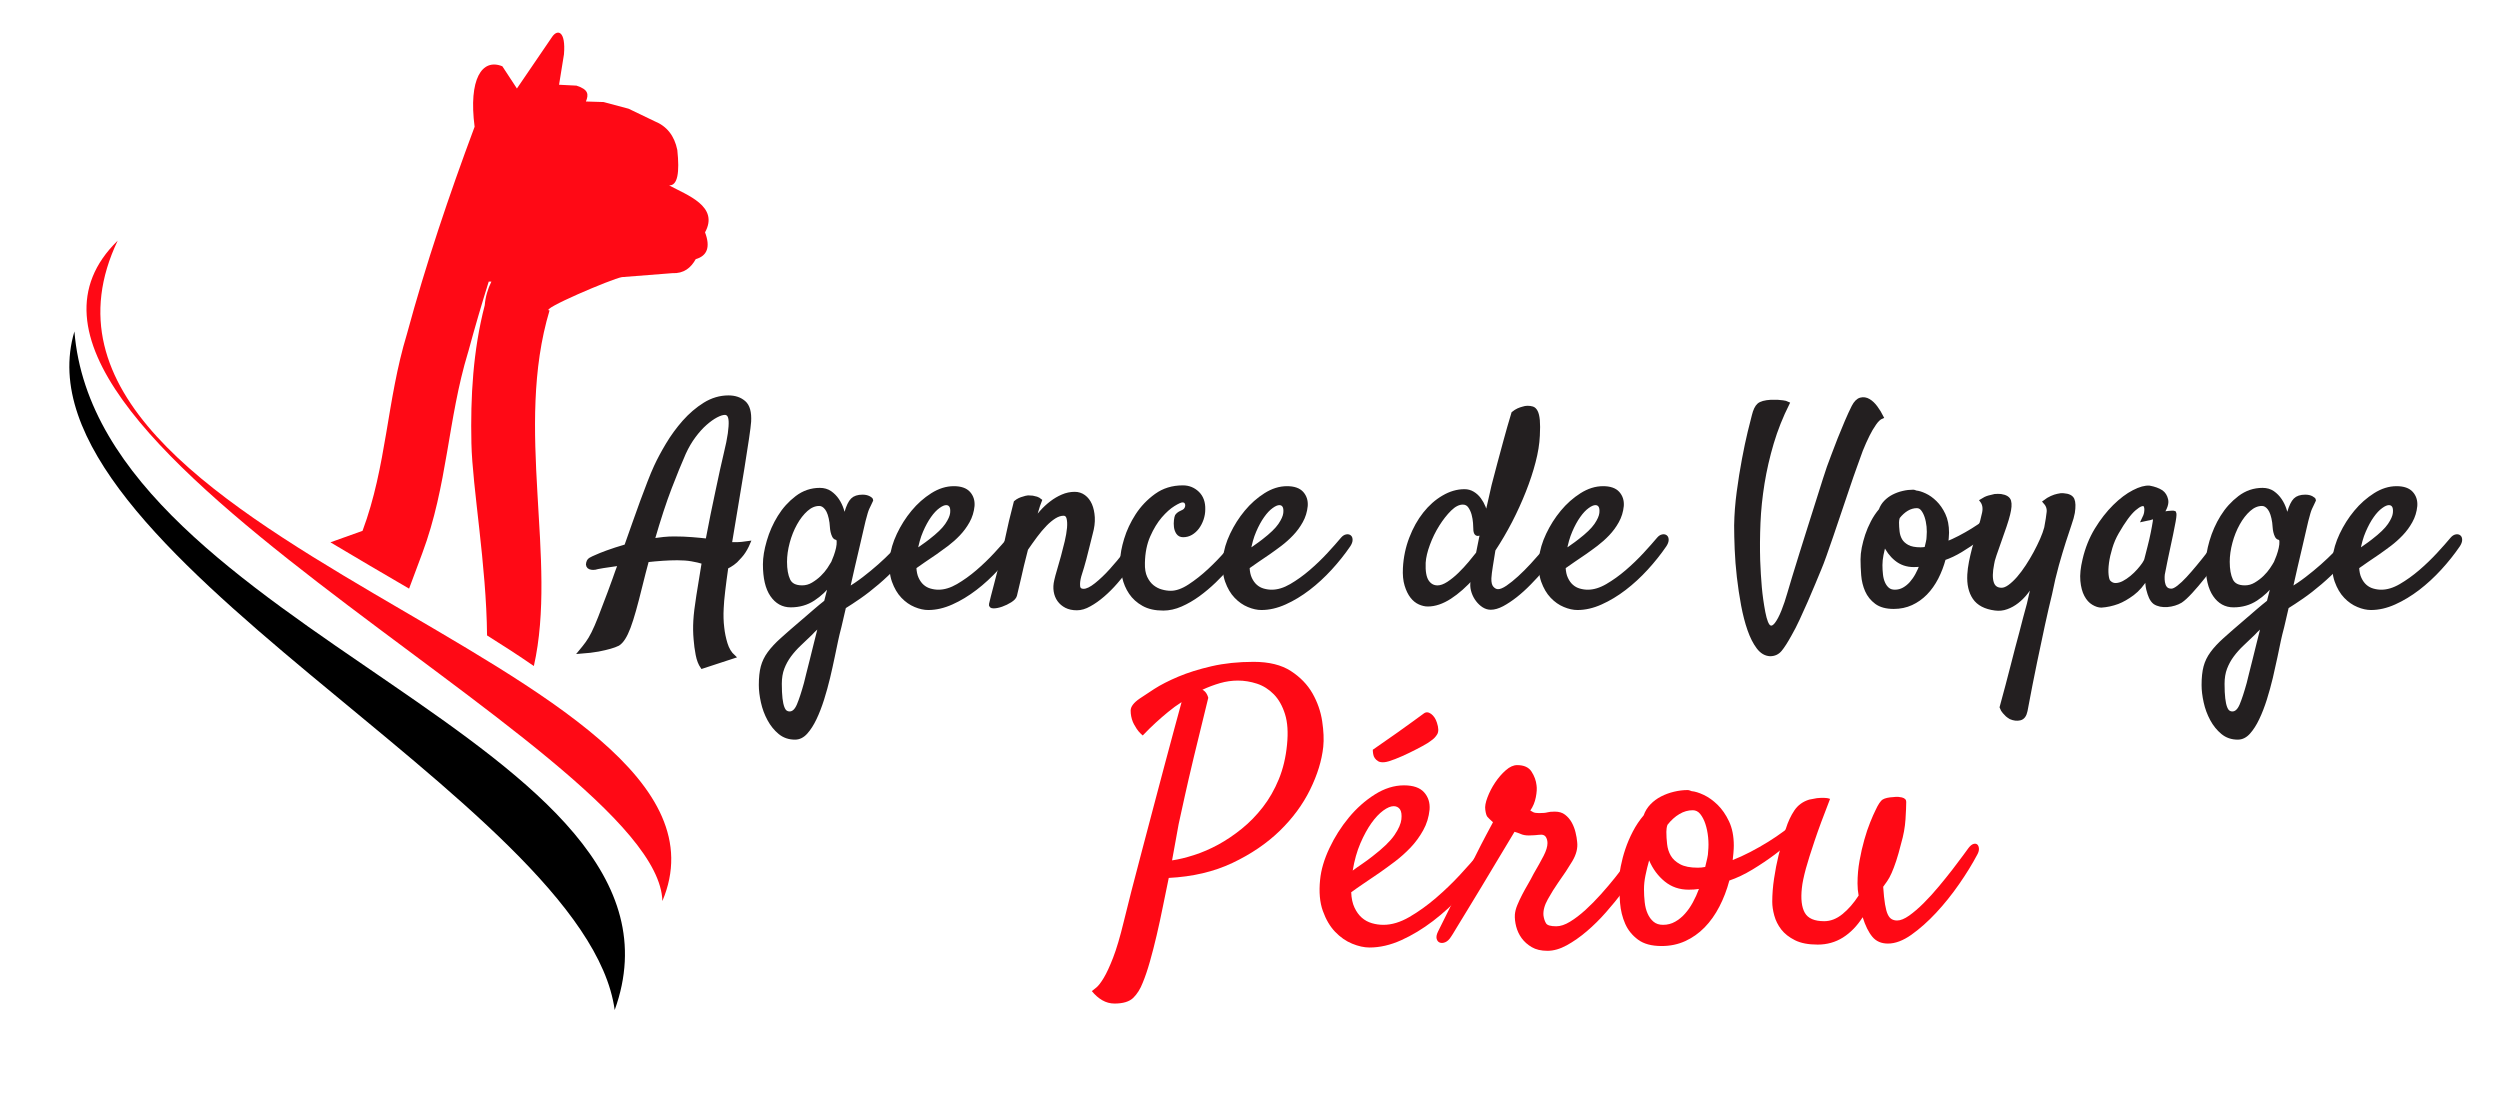 <?xml version="1.0" encoding="utf-8"?>
<!-- Generator: Adobe Illustrator 16.0.0, SVG Export Plug-In . SVG Version: 6.00 Build 0)  -->
<!DOCTYPE svg PUBLIC "-//W3C//DTD SVG 1.1//EN" "http://www.w3.org/Graphics/SVG/1.1/DTD/svg11.dtd">
<svg version="1.1" id="Calque_1" xmlns="http://www.w3.org/2000/svg" xmlns:xlink="http://www.w3.org/1999/xlink" x="0px" y="0px"
	 width="180px" height="80px" viewBox="0 0 180 80" enable-background="new 0 0 180 80" xml:space="preserve">
<g>
	<g>
		<path fill="#231F20" stroke="#231F20" stroke-width="0.25" stroke-miterlimit="10" d="M52.451,28.594
			c0.457,0,0.831,0.125,1.125,0.381c0.292,0.253,0.419,0.714,0.381,1.38c-0.014,0.22-0.066,0.635-0.156,1.242
			c-0.092,0.605-0.203,1.32-0.333,2.142c-0.13,0.822-0.277,1.705-0.439,2.652c-0.163,0.945-0.317,1.868-0.461,2.769h0.412
			c0.129,0,0.274-0.006,0.43-0.021c0.156-0.013,0.319-0.033,0.489-0.059c-0.066,0.156-0.137,0.304-0.215,0.44
			c-0.078,0.138-0.156,0.258-0.235,0.362c-0.092,0.118-0.184,0.223-0.274,0.313c-0.117,0.144-0.254,0.271-0.411,0.381
			c-0.156,0.111-0.307,0.2-0.45,0.265c-0.092,0.64-0.167,1.21-0.225,1.712c-0.06,0.503-0.096,0.916-0.108,1.242
			c-0.027,0.497-0.014,0.959,0.039,1.39c0.039,0.378,0.117,0.763,0.235,1.154c0.118,0.392,0.306,0.704,0.567,0.939l-2.269,0.743
			c-0.156-0.223-0.271-0.519-0.342-0.89c-0.071-0.373-0.121-0.741-0.147-1.106c-0.039-0.43-0.046-0.874-0.02-1.33
			c0.025-0.457,0.098-1.054,0.215-1.791c0.118-0.736,0.248-1.541,0.392-2.416c-0.262-0.079-0.545-0.144-0.852-0.197
			c-0.306-0.052-0.648-0.077-1.027-0.077c-0.339,0-0.695,0.013-1.066,0.038c-0.374,0.025-0.742,0.06-1.106,0.099
			c-0.156,0.575-0.313,1.182-0.47,1.82c-0.169,0.691-0.323,1.281-0.46,1.77c-0.138,0.491-0.268,0.898-0.391,1.224
			c-0.125,0.326-0.248,0.588-0.374,0.782c-0.123,0.196-0.257,0.339-0.4,0.431c-0.156,0.078-0.352,0.15-0.587,0.216
			c-0.222,0.064-0.502,0.129-0.842,0.196c-0.338,0.064-0.776,0.116-1.311,0.155c0.196-0.235,0.366-0.45,0.508-0.646
			c0.143-0.195,0.287-0.437,0.43-0.724c0.144-0.288,0.304-0.656,0.48-1.105c0.176-0.451,0.401-1.041,0.675-1.771
			c0.117-0.301,0.238-0.63,0.362-0.988c0.124-0.36,0.256-0.727,0.401-1.106c-0.469,0.065-0.867,0.124-1.194,0.175
			c-0.326,0.054-0.521,0.093-0.587,0.118c-0.104,0.014-0.188,0.014-0.254,0c-0.17-0.025-0.261-0.11-0.274-0.253
			c0.014-0.183,0.075-0.307,0.186-0.373c0.11-0.066,0.277-0.144,0.499-0.235c0.104-0.052,0.343-0.146,0.714-0.285
			c0.371-0.136,0.825-0.283,1.36-0.44c0.196-0.548,0.388-1.092,0.577-1.634c0.19-0.541,0.375-1.059,0.558-1.556
			c0.182-0.494,0.358-0.961,0.528-1.397c0.168-0.437,0.326-0.813,0.469-1.125c0.221-0.483,0.505-1.014,0.852-1.595
			c0.345-0.58,0.744-1.124,1.192-1.634c0.452-0.508,0.946-0.933,1.487-1.271C51.28,28.763,51.851,28.594,52.451,28.594z
			 M52.235,32.663c0.144-0.588,0.241-1.07,0.293-1.448c0.051-0.378,0.07-0.675,0.059-0.891c-0.013-0.214-0.056-0.364-0.127-0.449
			c-0.071-0.084-0.159-0.128-0.264-0.128c-0.169,0-0.378,0.066-0.626,0.196c-0.248,0.131-0.508,0.317-0.782,0.558
			c-0.274,0.24-0.545,0.542-0.812,0.9c-0.268,0.358-0.506,0.766-0.715,1.223c-0.301,0.679-0.639,1.511-1.018,2.495
			c-0.379,0.984-0.79,2.24-1.233,3.765c0.26-0.04,0.518-0.07,0.773-0.098c0.253-0.025,0.505-0.038,0.753-0.038
			c0.443,0,0.867,0.017,1.272,0.049c0.404,0.032,0.775,0.067,1.116,0.107c0.117-0.626,0.238-1.242,0.361-1.85
			c0.125-0.605,0.245-1.183,0.363-1.732c0.118-0.548,0.225-1.048,0.323-1.507C52.069,33.361,52.158,32.976,52.235,32.663z"/>
		<path fill="#231F20" stroke="#231F20" stroke-width="0.25" stroke-miterlimit="10" d="M60.219,46.126
			c-0.066,0.313-0.146,0.704-0.245,1.173c-0.097,0.469-0.208,0.965-0.331,1.487c-0.125,0.52-0.268,1.039-0.43,1.556
			c-0.164,0.515-0.343,0.979-0.539,1.388c-0.196,0.412-0.411,0.747-0.646,1.009c-0.235,0.261-0.497,0.39-0.783,0.39
			c-0.43,0-0.799-0.125-1.106-0.381c-0.306-0.253-0.564-0.573-0.771-0.957c-0.209-0.386-0.363-0.801-0.46-1.243
			c-0.099-0.444-0.148-0.856-0.148-1.232c0-0.522,0.046-0.956,0.138-1.302c0.092-0.345,0.25-0.675,0.479-0.988
			c0.228-0.313,0.538-0.646,0.929-0.998c0.391-0.352,0.893-0.789,1.507-1.311c0.299-0.261,0.587-0.508,0.86-0.742
			c0.273-0.236,0.535-0.451,0.783-0.646c0.065-0.26,0.126-0.505,0.187-0.733c0.058-0.228,0.107-0.433,0.146-0.616
			c-0.339,0.457-0.747,0.842-1.224,1.154c-0.475,0.314-1.021,0.47-1.633,0.47c-0.561,0-1.014-0.251-1.359-0.753
			c-0.346-0.502-0.518-1.244-0.518-2.221c0-0.482,0.09-1.037,0.274-1.663c0.182-0.626,0.442-1.212,0.782-1.761
			c0.338-0.548,0.756-1.009,1.253-1.388c0.495-0.378,1.049-0.567,1.663-0.567c0.286,0,0.535,0.071,0.744,0.215
			c0.208,0.145,0.384,0.324,0.528,0.538c0.144,0.216,0.254,0.445,0.332,0.686c0.078,0.24,0.137,0.464,0.176,0.674
			c0.025-0.078,0.045-0.16,0.059-0.244c0.013-0.084,0.032-0.161,0.059-0.226c0.13-0.444,0.277-0.747,0.441-0.91
			c0.162-0.162,0.407-0.244,0.732-0.244c0.183,0,0.336,0.032,0.46,0.098c0.125,0.066,0.187,0.125,0.187,0.176
			c-0.066,0.146-0.118,0.254-0.156,0.333c-0.039,0.078-0.078,0.159-0.117,0.243c-0.039,0.086-0.078,0.194-0.117,0.324
			c-0.04,0.132-0.092,0.32-0.156,0.568c-0.026,0.09-0.075,0.303-0.148,0.635c-0.07,0.333-0.162,0.728-0.274,1.185
			c-0.109,0.458-0.228,0.958-0.352,1.506c-0.124,0.548-0.244,1.083-0.362,1.604c0.365-0.208,0.743-0.464,1.135-0.764
			c0.391-0.301,0.763-0.606,1.116-0.919c0.352-0.313,0.665-0.61,0.939-0.892c0.274-0.28,0.476-0.511,0.606-0.694
			c0.104-0.156,0.221-0.268,0.352-0.332c0.13-0.066,0.244-0.087,0.342-0.069c0.098,0.022,0.157,0.079,0.175,0.178
			c0.021,0.097-0.021,0.231-0.126,0.4c-0.3,0.484-0.666,0.948-1.096,1.399c-0.43,0.45-0.87,0.867-1.321,1.252
			c-0.45,0.384-0.887,0.725-1.31,1.018c-0.424,0.293-0.787,0.531-1.086,0.714c-0.131,0.589-0.242,1.064-0.332,1.429
			C60.361,45.491,60.284,45.825,60.219,46.126z M56.853,51.349c0.26,0,0.473-0.192,0.637-0.576c0.163-0.386,0.334-0.91,0.518-1.576
			c0.039-0.156,0.095-0.381,0.166-0.675c0.071-0.293,0.156-0.631,0.255-1.008c0.097-0.379,0.198-0.785,0.303-1.224
			c0.104-0.437,0.215-0.877,0.332-1.319c-0.105,0.09-0.212,0.185-0.323,0.284c-0.111,0.097-0.226,0.212-0.343,0.342
			c-0.287,0.273-0.564,0.537-0.831,0.793c-0.268,0.253-0.506,0.521-0.715,0.801c-0.208,0.282-0.375,0.585-0.499,0.91
			c-0.125,0.326-0.187,0.705-0.187,1.135c0,0.431,0.017,0.783,0.049,1.057c0.033,0.274,0.078,0.489,0.138,0.646
			c0.058,0.155,0.13,0.265,0.214,0.322C56.655,51.32,56.749,51.349,56.853,51.349z M57.754,42.271c0.274,0,0.532-0.07,0.772-0.215
			c0.242-0.144,0.461-0.309,0.655-0.498c0.195-0.19,0.359-0.383,0.49-0.579c0.13-0.195,0.228-0.352,0.293-0.469
			c0.052-0.117,0.114-0.274,0.187-0.469c0.071-0.197,0.126-0.385,0.166-0.567c0.039-0.182,0.056-0.345,0.048-0.489
			c-0.006-0.143-0.056-0.221-0.146-0.236c-0.078-0.012-0.141-0.065-0.186-0.155c-0.046-0.091-0.083-0.197-0.109-0.314
			c-0.026-0.117-0.042-0.235-0.048-0.353c-0.007-0.116-0.018-0.22-0.029-0.313c-0.066-0.456-0.176-0.789-0.332-0.997
			c-0.157-0.209-0.333-0.313-0.528-0.313c-0.327,0-0.636,0.13-0.931,0.392c-0.292,0.259-0.553,0.595-0.782,1.007
			c-0.228,0.411-0.408,0.861-0.538,1.349c-0.13,0.49-0.196,0.956-0.196,1.399c0,0.549,0.078,0.988,0.235,1.32
			C56.931,42.104,57.257,42.271,57.754,42.271z"/>
		<path fill="#231F20" stroke="#231F20" stroke-width="0.25" stroke-miterlimit="10" d="M73.133,39.257
			c-0.392,0.575-0.835,1.131-1.331,1.672c-0.497,0.542-1.021,1.026-1.575,1.449c-0.555,0.424-1.122,0.768-1.703,1.027
			c-0.581,0.262-1.144,0.391-1.691,0.391c-0.287,0-0.596-0.066-0.931-0.206c-0.331-0.136-0.635-0.348-0.909-0.635
			c-0.274-0.285-0.492-0.659-0.656-1.115c-0.162-0.457-0.21-1.011-0.146-1.664c0.053-0.534,0.218-1.099,0.499-1.692
			c0.282-0.593,0.626-1.139,1.038-1.634c0.41-0.495,0.873-0.905,1.388-1.232c0.515-0.326,1.033-0.489,1.556-0.489
			c0.496,0,0.854,0.125,1.077,0.372c0.222,0.249,0.319,0.554,0.293,0.921c-0.039,0.404-0.154,0.775-0.343,1.115
			c-0.188,0.339-0.415,0.646-0.675,0.919c-0.261,0.274-0.539,0.521-0.831,0.744c-0.294,0.22-0.572,0.424-0.832,0.605
			c-0.287,0.197-0.562,0.381-0.822,0.558c-0.261,0.175-0.489,0.336-0.685,0.479c0.013,0.326,0.071,0.601,0.176,0.821
			c0.104,0.223,0.235,0.402,0.391,0.538c0.156,0.138,0.335,0.235,0.538,0.293c0.203,0.06,0.408,0.089,0.617,0.089
			c0.442,0,0.905-0.14,1.389-0.421c0.482-0.281,0.955-0.619,1.419-1.017c0.462-0.397,0.893-0.813,1.292-1.244
			c0.397-0.429,0.725-0.801,0.988-1.114c0.091-0.105,0.187-0.167,0.284-0.186c0.1-0.022,0.177-0.006,0.235,0.039
			c0.061,0.045,0.089,0.124,0.089,0.236C73.273,38.987,73.224,39.115,73.133,39.257z M68.124,36.244
			c-0.156,0-0.343,0.078-0.557,0.236c-0.216,0.155-0.428,0.38-0.637,0.676c-0.208,0.292-0.405,0.652-0.587,1.076
			c-0.184,0.423-0.32,0.911-0.411,1.458c0.156-0.118,0.326-0.239,0.508-0.362c0.182-0.124,0.365-0.258,0.548-0.402
			c0.56-0.431,0.951-0.809,1.173-1.135c0.222-0.327,0.345-0.605,0.373-0.84c0.025-0.247,0-0.426-0.078-0.539
			C68.378,36.299,68.266,36.244,68.124,36.244z"/>
		<path fill="#231F20" stroke="#231F20" stroke-width="0.25" stroke-miterlimit="10" d="M77.535,43.816
			c-0.301,0-0.557-0.055-0.773-0.165c-0.214-0.11-0.388-0.259-0.518-0.441c-0.131-0.182-0.215-0.395-0.254-0.635
			c-0.039-0.242-0.027-0.501,0.039-0.773c0.039-0.183,0.104-0.427,0.196-0.733c0.091-0.307,0.186-0.64,0.285-0.998
			c0.098-0.358,0.189-0.718,0.274-1.076c0.084-0.358,0.139-0.685,0.166-0.979c0.025-0.293,0.013-0.536-0.039-0.725
			c-0.053-0.188-0.164-0.283-0.332-0.283c-0.209,0-0.424,0.069-0.646,0.205c-0.222,0.138-0.447,0.323-0.675,0.557
			c-0.229,0.236-0.458,0.505-0.686,0.813c-0.228,0.307-0.454,0.624-0.675,0.948c-0.117,0.444-0.215,0.832-0.293,1.165
			c-0.079,0.333-0.147,0.634-0.206,0.9c-0.058,0.268-0.114,0.502-0.166,0.704c-0.052,0.202-0.098,0.395-0.137,0.577
			c-0.039,0.132-0.156,0.257-0.352,0.381c-0.196,0.124-0.405,0.226-0.627,0.304c-0.222,0.077-0.415,0.116-0.577,0.116
			c-0.163,0-0.232-0.059-0.206-0.175c0.014-0.078,0.056-0.255,0.128-0.529c0.07-0.274,0.156-0.596,0.253-0.968
			c0.099-0.372,0.198-0.767,0.304-1.185c0.104-0.417,0.201-0.815,0.293-1.193c0.065-0.3,0.137-0.633,0.215-0.999
			c0.065-0.313,0.147-0.678,0.243-1.095c0.1-0.418,0.212-0.874,0.343-1.371c0.09-0.078,0.186-0.14,0.284-0.186
			c0.099-0.045,0.198-0.083,0.303-0.108c0.104-0.039,0.215-0.064,0.332-0.078c0.104,0,0.208,0.007,0.313,0.02
			c0.091,0.015,0.186,0.037,0.285,0.068c0.097,0.033,0.186,0.083,0.264,0.148c-0.039,0.091-0.085,0.218-0.137,0.381
			c-0.053,0.163-0.105,0.336-0.157,0.518c-0.052,0.209-0.117,0.423-0.196,0.646c0.169-0.236,0.362-0.473,0.579-0.715
			c0.214-0.242,0.449-0.46,0.704-0.655c0.253-0.197,0.524-0.356,0.812-0.48c0.286-0.124,0.58-0.186,0.881-0.186
			c0.247,0,0.469,0.071,0.665,0.214c0.196,0.144,0.349,0.343,0.461,0.596c0.109,0.254,0.175,0.557,0.196,0.909
			c0.019,0.353-0.03,0.737-0.148,1.156l-0.215,0.861c-0.066,0.274-0.146,0.595-0.245,0.968c-0.097,0.372-0.218,0.778-0.361,1.223
			c-0.078,0.287-0.109,0.536-0.087,0.743c0.019,0.209,0.146,0.313,0.38,0.313c0.234,0,0.531-0.144,0.89-0.43
			c0.359-0.286,0.722-0.633,1.086-1.037c0.365-0.404,0.71-0.817,1.037-1.243c0.326-0.423,0.574-0.766,0.744-1.028
			c0.117-0.169,0.228-0.28,0.332-0.332c0.104-0.054,0.187-0.06,0.244-0.021c0.06,0.039,0.088,0.127,0.088,0.264
			c0,0.138-0.053,0.311-0.156,0.519c-0.091,0.183-0.231,0.424-0.419,0.725c-0.189,0.299-0.416,0.62-0.676,0.958
			c-0.261,0.34-0.542,0.682-0.841,1.027c-0.3,0.347-0.614,0.659-0.939,0.939c-0.327,0.282-0.648,0.509-0.969,0.684
			C78.125,43.729,77.821,43.816,77.535,43.816z"/>
		<path fill="#231F20" stroke="#231F20" stroke-width="0.25" stroke-miterlimit="10" d="M84.304,42.661
			c0.403,0,0.852-0.158,1.341-0.478c0.488-0.319,0.965-0.695,1.427-1.126c0.463-0.43,0.888-0.871,1.273-1.32
			c0.384-0.452,0.675-0.813,0.871-1.086c0.116-0.169,0.227-0.271,0.332-0.303c0.104-0.033,0.182-0.017,0.235,0.049
			c0.051,0.066,0.071,0.166,0.06,0.303c-0.014,0.138-0.072,0.29-0.177,0.46c-0.09,0.155-0.244,0.382-0.459,0.674
			c-0.216,0.295-0.47,0.614-0.764,0.96c-0.292,0.346-0.626,0.697-0.997,1.055c-0.373,0.359-0.762,0.686-1.164,0.979
			c-0.406,0.294-0.822,0.536-1.253,0.725c-0.43,0.189-0.855,0.284-1.271,0.284c-0.575,0-1.054-0.107-1.438-0.323
			c-0.385-0.216-0.692-0.492-0.92-0.831c-0.228-0.339-0.388-0.715-0.479-1.125c-0.09-0.411-0.137-0.818-0.137-1.224
			c0-0.403,0.091-0.905,0.274-1.506c0.182-0.599,0.454-1.177,0.812-1.732c0.36-0.554,0.813-1.031,1.36-1.428
			s1.193-0.597,1.937-0.597c0.417,0,0.771,0.145,1.068,0.431c0.292,0.287,0.433,0.679,0.419,1.174c0,0.235-0.039,0.466-0.116,0.694
			c-0.078,0.229-0.184,0.431-0.314,0.608c-0.131,0.175-0.285,0.316-0.46,0.42c-0.177,0.105-0.369,0.156-0.577,0.156
			c-0.171,0-0.296-0.063-0.382-0.187c-0.084-0.123-0.136-0.268-0.156-0.43c-0.02-0.163-0.02-0.324,0-0.479
			c0.021-0.156,0.041-0.261,0.068-0.313c0.066-0.09,0.137-0.155,0.215-0.196c0.077-0.04,0.168-0.084,0.274-0.136
			c0.078-0.039,0.14-0.099,0.187-0.177c0.045-0.078,0.068-0.163,0.068-0.253c0-0.093-0.027-0.171-0.078-0.236
			c-0.053-0.065-0.137-0.098-0.253-0.098c-0.118,0-0.332,0.095-0.639,0.284c-0.305,0.189-0.618,0.47-0.939,0.84
			c-0.319,0.374-0.604,0.838-0.851,1.401c-0.248,0.56-0.378,1.212-0.392,1.956c-0.013,0.429,0.045,0.782,0.176,1.056
			c0.13,0.274,0.293,0.489,0.489,0.646c0.195,0.155,0.412,0.268,0.646,0.331C83.855,42.631,84.082,42.661,84.304,42.661z"/>
		<path fill="#231F20" stroke="#231F20" stroke-width="0.25" stroke-miterlimit="10" d="M97.121,39.257
			c-0.392,0.575-0.835,1.131-1.331,1.672s-1.021,1.026-1.574,1.449c-0.555,0.424-1.121,0.768-1.702,1.027
			c-0.581,0.262-1.146,0.391-1.692,0.391c-0.288,0-0.596-0.066-0.93-0.206c-0.332-0.136-0.636-0.348-0.909-0.635
			c-0.275-0.285-0.493-0.659-0.656-1.115c-0.163-0.457-0.21-1.011-0.146-1.664c0.053-0.534,0.218-1.099,0.499-1.692
			c0.282-0.593,0.626-1.139,1.038-1.634c0.41-0.495,0.873-0.905,1.388-1.232c0.516-0.326,1.033-0.489,1.556-0.489
			c0.496,0,0.854,0.125,1.077,0.372c0.221,0.249,0.319,0.554,0.293,0.921c-0.039,0.404-0.153,0.775-0.343,1.115
			c-0.189,0.339-0.414,0.646-0.676,0.919c-0.261,0.274-0.537,0.521-0.83,0.744c-0.294,0.22-0.571,0.424-0.832,0.605
			c-0.286,0.197-0.561,0.381-0.821,0.558c-0.262,0.175-0.489,0.336-0.684,0.479c0.013,0.326,0.07,0.601,0.175,0.821
			c0.105,0.223,0.236,0.402,0.391,0.538c0.157,0.138,0.336,0.235,0.538,0.293c0.204,0.06,0.409,0.089,0.618,0.089
			c0.442,0,0.906-0.14,1.388-0.421c0.482-0.281,0.956-0.619,1.419-1.017s0.895-0.813,1.293-1.244
			c0.397-0.429,0.726-0.801,0.987-1.114c0.091-0.105,0.188-0.167,0.284-0.186c0.099-0.022,0.178-0.006,0.235,0.039
			c0.06,0.045,0.088,0.124,0.088,0.236C97.261,38.987,97.212,39.115,97.121,39.257z M92.112,36.244
			c-0.157,0-0.342,0.078-0.557,0.236c-0.216,0.155-0.428,0.38-0.637,0.676c-0.209,0.292-0.405,0.652-0.588,1.076
			c-0.184,0.423-0.319,0.911-0.41,1.458c0.156-0.118,0.326-0.239,0.508-0.362c0.182-0.124,0.365-0.258,0.549-0.402
			c0.559-0.431,0.951-0.809,1.173-1.135c0.221-0.327,0.345-0.605,0.371-0.84c0.026-0.247,0-0.426-0.078-0.539
			C92.366,36.299,92.254,36.244,92.112,36.244z"/>
		<path fill="#231F20" stroke="#231F20" stroke-width="0.25" stroke-miterlimit="10" d="M107.549,39.59
			c-0.065,0.405-0.128,0.789-0.186,1.155c-0.06,0.365-0.096,0.659-0.108,0.88c-0.013,0.328,0.046,0.561,0.177,0.705
			c0.13,0.144,0.273,0.215,0.431,0.215c0.182,0,0.407-0.092,0.675-0.274c0.267-0.182,0.55-0.411,0.851-0.685
			c0.3-0.273,0.6-0.573,0.901-0.9c0.3-0.327,0.577-0.636,0.832-0.931c0.253-0.292,0.469-0.549,0.644-0.771
			c0.178-0.221,0.297-0.366,0.362-0.43c0.079-0.079,0.161-0.124,0.245-0.137c0.085-0.014,0.154,0,0.205,0.039
			c0.052,0.039,0.077,0.11,0.077,0.214c0,0.106-0.051,0.236-0.155,0.391c-0.155,0.249-0.359,0.539-0.606,0.872
			c-0.247,0.332-0.521,0.675-0.822,1.027c-0.299,0.353-0.615,0.698-0.948,1.036c-0.33,0.339-0.665,0.64-0.995,0.901
			c-0.334,0.261-0.653,0.473-0.96,0.638c-0.308,0.161-0.585,0.242-0.832,0.242c-0.184,0-0.354-0.053-0.518-0.156
			c-0.163-0.104-0.311-0.241-0.44-0.411c-0.131-0.17-0.232-0.358-0.303-0.567c-0.072-0.208-0.104-0.418-0.089-0.626
			c0.013-0.091,0.031-0.247,0.06-0.47c-0.549,0.614-1.1,1.101-1.653,1.459c-0.554,0.357-1.086,0.537-1.595,0.537
			c-0.184,0-0.379-0.045-0.588-0.136c-0.209-0.093-0.395-0.242-0.557-0.451c-0.163-0.208-0.297-0.482-0.401-0.822
			c-0.104-0.337-0.144-0.749-0.118-1.231c0.039-0.757,0.19-1.474,0.451-2.152c0.26-0.678,0.59-1.269,0.989-1.772
			c0.397-0.501,0.848-0.901,1.35-1.192c0.502-0.295,1.007-0.441,1.517-0.441c0.221,0,0.423,0.056,0.605,0.166
			c0.184,0.111,0.339,0.253,0.47,0.431c0.13,0.175,0.239,0.37,0.323,0.577c0.085,0.21,0.146,0.406,0.186,0.588
			c0.091-0.378,0.178-0.75,0.256-1.115c0.077-0.367,0.155-0.71,0.234-1.037c0.13-0.482,0.267-1.004,0.411-1.564
			c0.13-0.482,0.281-1.037,0.45-1.664c0.169-0.626,0.358-1.283,0.567-1.976c0.13-0.105,0.254-0.183,0.371-0.236
			c0.118-0.051,0.229-0.09,0.334-0.116c0.116-0.039,0.227-0.06,0.332-0.06c0.13,0,0.247,0.017,0.352,0.049
			c0.104,0.032,0.193,0.116,0.264,0.254c0.072,0.136,0.12,0.342,0.147,0.616c0.025,0.275,0.025,0.646,0,1.115
			c-0.025,0.575-0.127,1.201-0.304,1.878c-0.175,0.68-0.408,1.38-0.694,2.104s-0.615,1.448-0.988,2.172
			C108.381,38.25,107.981,38.938,107.549,39.59z M106.396,39.844c0.052-0.247,0.101-0.495,0.148-0.743
			c0.045-0.247,0.1-0.503,0.165-0.763c-0.026,0.013-0.048,0.025-0.068,0.039c-0.019,0.013-0.042,0.026-0.068,0.039
			c-0.144,0.065-0.24,0.063-0.292-0.009c-0.054-0.072-0.078-0.188-0.078-0.343c0-0.079-0.009-0.218-0.021-0.421
			c-0.014-0.202-0.05-0.41-0.107-0.626c-0.06-0.214-0.148-0.404-0.265-0.566s-0.281-0.245-0.489-0.245
			c-0.301,0-0.606,0.154-0.92,0.46c-0.313,0.307-0.606,0.681-0.88,1.117c-0.274,0.437-0.503,0.902-0.684,1.397
			c-0.185,0.498-0.289,0.94-0.314,1.332c-0.025,0.626,0.053,1.076,0.235,1.349c0.182,0.273,0.431,0.412,0.744,0.412
			c0.234,0,0.492-0.093,0.772-0.274c0.279-0.184,0.554-0.405,0.821-0.666c0.266-0.261,0.515-0.528,0.744-0.802
			C106.065,40.256,106.251,40.027,106.396,39.844z"/>
		<path fill="#231F20" stroke="#231F20" stroke-width="0.25" stroke-miterlimit="10" d="M119.877,39.257
			c-0.392,0.575-0.836,1.131-1.331,1.672c-0.497,0.542-1.021,1.026-1.574,1.449c-0.554,0.424-1.123,0.768-1.703,1.027
			c-0.58,0.262-1.145,0.391-1.691,0.391c-0.287,0-0.596-0.066-0.931-0.206c-0.331-0.136-0.636-0.348-0.908-0.635
			c-0.274-0.285-0.492-0.659-0.656-1.115c-0.161-0.457-0.211-1.011-0.147-1.664c0.054-0.534,0.219-1.099,0.5-1.692
			c0.281-0.593,0.626-1.139,1.037-1.634c0.41-0.495,0.873-0.905,1.388-1.232c0.516-0.326,1.034-0.489,1.558-0.489
			c0.495,0,0.854,0.125,1.076,0.372c0.221,0.249,0.319,0.554,0.293,0.921c-0.039,0.404-0.154,0.775-0.343,1.115
			c-0.188,0.339-0.415,0.646-0.675,0.919c-0.262,0.274-0.539,0.521-0.832,0.744c-0.293,0.22-0.57,0.424-0.832,0.605
			c-0.286,0.197-0.561,0.381-0.82,0.558c-0.262,0.175-0.489,0.336-0.686,0.479c0.013,0.326,0.071,0.601,0.178,0.821
			c0.104,0.223,0.234,0.402,0.391,0.538c0.156,0.138,0.335,0.235,0.538,0.293c0.202,0.06,0.408,0.089,0.616,0.089
			c0.442,0,0.906-0.14,1.39-0.421c0.482-0.281,0.955-0.619,1.419-1.017c0.462-0.397,0.894-0.813,1.292-1.244
			c0.397-0.429,0.725-0.801,0.988-1.114c0.091-0.105,0.186-0.167,0.283-0.186c0.099-0.022,0.177-0.006,0.235,0.039
			c0.061,0.045,0.089,0.124,0.089,0.236C120.018,38.987,119.967,39.115,119.877,39.257z M114.867,36.244
			c-0.155,0-0.343,0.078-0.557,0.236c-0.216,0.155-0.429,0.38-0.637,0.676c-0.209,0.292-0.405,0.652-0.587,1.076
			c-0.183,0.423-0.321,0.911-0.412,1.458c0.157-0.118,0.326-0.239,0.509-0.362c0.183-0.124,0.365-0.258,0.548-0.402
			c0.561-0.431,0.952-0.809,1.175-1.135c0.221-0.327,0.345-0.605,0.372-0.84c0.025-0.247,0-0.426-0.078-0.539
			S115.011,36.244,114.867,36.244z"/>
		<path fill="#231F20" stroke="#231F20" stroke-width="0.25" stroke-miterlimit="10" d="M127.449,47.123
			c-0.328-0.015-0.614-0.184-0.861-0.509c-0.248-0.327-0.464-0.75-0.646-1.271c-0.184-0.522-0.335-1.116-0.461-1.78
			c-0.123-0.665-0.224-1.34-0.303-2.025c-0.078-0.684-0.13-1.35-0.156-1.996c-0.026-0.646-0.039-1.216-0.039-1.711
			c0.013-0.783,0.075-1.588,0.186-2.418c0.111-0.828,0.235-1.605,0.374-2.338c0.136-0.729,0.274-1.38,0.41-1.946
			c0.139-0.568,0.238-0.969,0.303-1.205c0.091-0.377,0.216-0.636,0.373-0.772c0.156-0.136,0.45-0.218,0.881-0.243h0.469
			c0.129,0.013,0.261,0.025,0.391,0.039c0.13,0.013,0.247,0.045,0.353,0.097c-0.47,0.94-0.849,1.893-1.135,2.856
			c-0.286,0.966-0.508,1.932-0.665,2.896c-0.156,0.966-0.254,1.914-0.293,2.846c-0.039,0.933-0.047,1.837-0.021,2.71
			c0.025,0.692,0.066,1.334,0.117,1.927c0.052,0.593,0.138,1.196,0.254,1.811c0.117,0.599,0.255,0.944,0.412,1.037
			c0.156,0.091,0.318,0.027,0.49-0.186c0.167-0.216,0.334-0.529,0.498-0.94c0.163-0.413,0.303-0.824,0.42-1.243
			c0.078-0.273,0.196-0.669,0.353-1.184c0.156-0.514,0.331-1.085,0.528-1.712c0.196-0.626,0.402-1.279,0.615-1.957
			c0.217-0.679,0.415-1.306,0.598-1.888c0.183-0.581,0.341-1.086,0.479-1.516c0.138-0.431,0.232-0.718,0.284-0.861
			c0.079-0.209,0.188-0.499,0.324-0.87c0.138-0.373,0.286-0.764,0.45-1.174c0.163-0.412,0.332-0.821,0.509-1.234
			c0.176-0.41,0.341-0.771,0.499-1.084c0.156-0.3,0.331-0.476,0.527-0.528c0.196-0.054,0.389-0.023,0.578,0.087
			c0.188,0.11,0.365,0.278,0.527,0.5c0.163,0.221,0.304,0.451,0.42,0.685c-0.169,0.067-0.342,0.225-0.517,0.479
			c-0.177,0.253-0.337,0.525-0.479,0.813c-0.17,0.34-0.333,0.705-0.49,1.096c-0.105,0.287-0.241,0.667-0.41,1.135
			c-0.171,0.469-0.351,0.986-0.538,1.546c-0.191,0.561-0.385,1.142-0.589,1.741c-0.201,0.601-0.396,1.167-0.576,1.703
			c-0.184,0.533-0.351,1.013-0.501,1.438s-0.271,0.739-0.361,0.948c-0.131,0.313-0.281,0.676-0.45,1.085
			c-0.17,0.412-0.35,0.832-0.537,1.262c-0.19,0.431-0.383,0.858-0.579,1.283c-0.195,0.423-0.391,0.805-0.587,1.144
			c-0.273,0.496-0.505,0.857-0.695,1.086C127.993,47.01,127.75,47.123,127.449,47.123z"/>
		<path fill="#231F20" stroke="#231F20" stroke-width="0.25" stroke-miterlimit="10" d="M139.972,40.216
			c-0.132,0.495-0.308,0.959-0.529,1.389c-0.223,0.43-0.486,0.802-0.791,1.115c-0.308,0.313-0.653,0.558-1.038,0.734
			c-0.385,0.176-0.806,0.264-1.262,0.264c-0.535,0-0.955-0.114-1.262-0.342c-0.307-0.229-0.535-0.512-0.686-0.853
			c-0.148-0.338-0.241-0.711-0.274-1.115c-0.03-0.403-0.047-0.783-0.047-1.135c0-0.246,0.028-0.521,0.086-0.821
			c0.061-0.301,0.141-0.608,0.245-0.921c0.105-0.313,0.239-0.626,0.402-0.939c0.162-0.313,0.354-0.6,0.576-0.861
			c0.078-0.221,0.198-0.417,0.362-0.587c0.163-0.169,0.353-0.31,0.566-0.42c0.217-0.11,0.447-0.197,0.695-0.253
			c0.247-0.06,0.489-0.088,0.724-0.088c0.04,0,0.077,0.006,0.108,0.02c0.033,0.013,0.069,0.026,0.108,0.039
			c0.169,0.014,0.383,0.078,0.637,0.197c0.255,0.117,0.502,0.292,0.743,0.527c0.241,0.236,0.447,0.531,0.617,0.891
			c0.169,0.359,0.254,0.793,0.254,1.301c0,0.106-0.008,0.232-0.021,0.381c-0.014,0.15-0.026,0.278-0.039,0.382
			c0.301-0.118,0.613-0.261,0.94-0.431c0.326-0.17,0.642-0.349,0.948-0.539s0.59-0.381,0.852-0.577
			c0.261-0.197,0.469-0.373,0.626-0.529c0.13-0.116,0.242-0.181,0.333-0.196c0.091-0.013,0.155,0.015,0.195,0.078
			c0.04,0.064,0.046,0.157,0.021,0.274c-0.026,0.118-0.099,0.249-0.216,0.392c-0.066,0.078-0.23,0.235-0.499,0.47
			c-0.268,0.234-0.585,0.489-0.949,0.763c-0.364,0.275-0.762,0.543-1.192,0.802C140.776,39.889,140.362,40.085,139.972,40.216z
			 M135.411,40.686c0,0.235,0.014,0.465,0.039,0.694c0.026,0.229,0.078,0.43,0.157,0.607c0.078,0.175,0.183,0.32,0.313,0.43
			c0.13,0.11,0.3,0.166,0.509,0.166c0.234,0,0.45-0.056,0.645-0.166c0.196-0.109,0.373-0.255,0.529-0.43
			c0.155-0.178,0.297-0.378,0.42-0.607c0.124-0.229,0.231-0.465,0.324-0.714c-0.093,0.015-0.18,0.023-0.267,0.029
			c-0.084,0.007-0.179,0.01-0.283,0.01c-0.497,0-0.922-0.146-1.281-0.44c-0.358-0.292-0.637-0.667-0.831-1.125
			c-0.079,0.274-0.146,0.542-0.197,0.803C135.438,40.202,135.411,40.45,135.411,40.686z M136.665,37.242
			c-0.038,0.117-0.06,0.242-0.06,0.372c0,0.21,0.013,0.428,0.039,0.655c0.025,0.229,0.091,0.435,0.196,0.618
			c0.104,0.181,0.271,0.335,0.498,0.46c0.229,0.124,0.546,0.185,0.95,0.185c0.065,0,0.129-0.003,0.195-0.01
			c0.065-0.006,0.13-0.016,0.196-0.028c0.039-0.169,0.075-0.324,0.108-0.46c0.033-0.138,0.05-0.257,0.05-0.363
			c0.024-0.246,0.024-0.502,0-0.763c-0.027-0.26-0.075-0.5-0.146-0.713c-0.072-0.216-0.165-0.392-0.275-0.529
			c-0.11-0.136-0.244-0.204-0.401-0.204c-0.248,0-0.486,0.068-0.716,0.204C137.071,36.802,136.859,36.993,136.665,37.242z"/>
		<path fill="#231F20" stroke="#231F20" stroke-width="0.25" stroke-miterlimit="10" d="M147.211,36.127
			c0.169-0.13,0.336-0.232,0.5-0.303c0.163-0.072,0.31-0.122,0.439-0.147c0.144-0.039,0.286-0.054,0.43-0.039
			c0.353,0.025,0.571,0.136,0.657,0.332c0.084,0.196,0.093,0.509,0.028,0.939c-0.039,0.223-0.116,0.504-0.236,0.843
			c-0.117,0.337-0.253,0.752-0.41,1.243c-0.156,0.488-0.323,1.046-0.5,1.672c-0.175,0.627-0.342,1.332-0.498,2.114
			c-0.157,0.637-0.328,1.376-0.509,2.211c-0.157,0.729-0.342,1.61-0.559,2.643c-0.214,1.029-0.447,2.211-0.694,3.54
			c-0.065,0.325-0.204,0.515-0.419,0.567c-0.216,0.053-0.44,0.025-0.677-0.077c-0.09-0.054-0.175-0.111-0.253-0.177
			c-0.067-0.066-0.138-0.141-0.215-0.226c-0.079-0.085-0.146-0.199-0.197-0.341c0.3-1.096,0.564-2.094,0.793-2.995
			c0.229-0.9,0.433-1.683,0.616-2.348c0.196-0.771,0.378-1.463,0.549-2.074c0.064-0.274,0.128-0.545,0.186-0.813
			c0.061-0.268,0.12-0.531,0.186-0.793c-0.168,0.274-0.352,0.536-0.548,0.782c-0.195,0.248-0.411,0.463-0.646,0.646
			c-0.233,0.182-0.485,0.323-0.754,0.419c-0.267,0.1-0.544,0.127-0.831,0.088c-0.704-0.091-1.204-0.352-1.496-0.781
			c-0.293-0.431-0.421-0.991-0.382-1.684c0.015-0.274,0.054-0.574,0.117-0.901c0.066-0.325,0.137-0.637,0.216-0.939
			c0.077-0.299,0.153-0.571,0.224-0.812c0.071-0.242,0.128-0.415,0.167-0.519c0.155-0.497,0.271-0.919,0.341-1.272
			c0.072-0.352,0.018-0.646-0.164-0.88c0.182-0.117,0.354-0.198,0.517-0.245c0.165-0.045,0.311-0.08,0.44-0.107
			c0.145-0.012,0.286-0.012,0.431,0c0.353,0.052,0.559,0.183,0.616,0.391c0.061,0.208,0.037,0.521-0.067,0.939
			c-0.053,0.222-0.137,0.504-0.254,0.851c-0.118,0.346-0.241,0.702-0.373,1.068c-0.13,0.366-0.247,0.701-0.353,1.007
			c-0.104,0.307-0.162,0.524-0.175,0.656c-0.117,0.587-0.125,1.041-0.021,1.359c0.104,0.32,0.333,0.48,0.685,0.48
			c0.168,0,0.358-0.074,0.567-0.225c0.208-0.151,0.42-0.351,0.637-0.598c0.214-0.248,0.426-0.531,0.637-0.853
			c0.208-0.319,0.4-0.64,0.577-0.968c0.175-0.326,0.331-0.645,0.469-0.958c0.136-0.313,0.238-0.594,0.303-0.842
			c0.091-0.482,0.15-0.86,0.177-1.135C147.511,36.596,147.419,36.349,147.211,36.127z"/>
		<path fill="#231F20" stroke="#231F20" stroke-width="0.25" stroke-miterlimit="10" d="M160.242,39.433
			c-0.184,0.26-0.418,0.584-0.704,0.969c-0.288,0.385-0.585,0.768-0.893,1.156c-0.305,0.384-0.605,0.736-0.899,1.057
			c-0.293,0.319-0.538,0.544-0.733,0.673c-0.13,0.079-0.281,0.145-0.45,0.197c-0.17,0.053-0.343,0.084-0.518,0.098
			c-0.178,0.013-0.342,0.004-0.5-0.028c-0.155-0.032-0.293-0.088-0.411-0.166c-0.117-0.091-0.216-0.222-0.293-0.392
			c-0.067-0.144-0.127-0.333-0.187-0.567c-0.058-0.234-0.082-0.528-0.068-0.881c-0.313,0.522-0.658,0.923-1.035,1.204
			c-0.38,0.281-0.738,0.486-1.077,0.616c-0.392,0.144-0.783,0.229-1.175,0.255c-0.183,0-0.379-0.063-0.587-0.188
			c-0.209-0.121-0.385-0.318-0.528-0.587c-0.143-0.268-0.235-0.612-0.274-1.037c-0.039-0.423,0.015-0.929,0.156-1.517
			c0.184-0.795,0.473-1.518,0.87-2.172c0.398-0.652,0.832-1.208,1.301-1.672c0.47-0.464,0.933-0.813,1.39-1.047
			c0.456-0.235,0.834-0.338,1.135-0.313c0.352,0.066,0.637,0.17,0.859,0.313c0.184,0.131,0.305,0.323,0.362,0.579
			c0.061,0.252-0.049,0.59-0.323,1.007c0.184-0.039,0.336-0.066,0.462-0.078c0.123-0.013,0.217-0.021,0.284-0.021
			c0.077,0,0.13,0.008,0.155,0.021c0.014,0.025,0.02,0.082,0.02,0.167s-0.02,0.238-0.059,0.459c-0.039,0.223-0.098,0.521-0.176,0.9
			c-0.079,0.379-0.184,0.867-0.313,1.469c-0.026,0.117-0.05,0.226-0.068,0.322c-0.021,0.1-0.039,0.197-0.06,0.294
			c-0.019,0.097-0.042,0.211-0.067,0.341c-0.026,0.132-0.06,0.294-0.098,0.49c-0.014,0.117-0.017,0.244-0.01,0.381
			c0.006,0.139,0.028,0.264,0.068,0.381c0.039,0.118,0.101,0.213,0.185,0.284c0.086,0.071,0.206,0.108,0.363,0.108
			c0.129,0,0.299-0.081,0.508-0.244c0.208-0.162,0.431-0.372,0.666-0.626c0.234-0.253,0.479-0.534,0.732-0.841
			c0.256-0.307,0.493-0.604,0.715-0.891c0.222-0.288,0.421-0.542,0.598-0.764c0.175-0.22,0.302-0.385,0.38-0.489
			c0.104-0.116,0.207-0.187,0.313-0.205c0.104-0.021,0.182,0.01,0.235,0.089c0.052,0.078,0.062,0.195,0.028,0.352
			C160.493,39.042,160.398,39.224,160.242,39.433z M154.51,40.295c0.065-0.262,0.143-0.568,0.235-0.92
			c0.091-0.353,0.169-0.69,0.234-1.018c0.066-0.326,0.113-0.596,0.146-0.812c0.033-0.216,0.022-0.317-0.029-0.304
			c-0.065,0.013-0.136,0.033-0.214,0.059c-0.065,0.027-0.15,0.045-0.254,0.06c-0.106,0.014-0.209,0.033-0.313,0.059
			c0.104-0.207,0.166-0.38,0.186-0.518c0.021-0.137,0.021-0.244,0.011-0.324c-0.014-0.091-0.039-0.163-0.078-0.215
			c-0.144-0.117-0.396-0.022-0.754,0.285c-0.358,0.307-0.771,0.869-1.242,1.691c-0.197,0.339-0.353,0.701-0.469,1.086
			c-0.117,0.384-0.199,0.747-0.245,1.084c-0.046,0.34-0.056,0.637-0.029,0.891s0.078,0.421,0.157,0.499
			c0.143,0.145,0.305,0.212,0.488,0.206c0.183-0.006,0.37-0.06,0.558-0.156c0.189-0.1,0.378-0.226,0.568-0.382
			c0.188-0.156,0.358-0.319,0.508-0.49c0.149-0.168,0.274-0.326,0.372-0.468C154.44,40.464,154.496,40.359,154.51,40.295z"/>
		<path fill="#231F20" stroke="#231F20" stroke-width="0.25" stroke-miterlimit="10" d="M164.096,46.126
			c-0.066,0.313-0.146,0.704-0.244,1.173s-0.208,0.965-0.331,1.487c-0.125,0.52-0.268,1.039-0.43,1.556
			c-0.164,0.515-0.343,0.979-0.54,1.388c-0.195,0.412-0.411,0.747-0.645,1.009c-0.234,0.261-0.496,0.39-0.783,0.39
			c-0.43,0-0.799-0.125-1.105-0.381c-0.307-0.253-0.564-0.573-0.772-0.957c-0.208-0.386-0.362-0.801-0.459-1.243
			c-0.099-0.444-0.148-0.856-0.148-1.232c0-0.522,0.047-0.956,0.138-1.302c0.091-0.345,0.25-0.675,0.48-0.988
			c0.227-0.313,0.537-0.646,0.929-0.998c0.392-0.352,0.893-0.789,1.505-1.311c0.301-0.261,0.589-0.508,0.861-0.742
			c0.274-0.236,0.535-0.451,0.783-0.646c0.065-0.26,0.126-0.505,0.187-0.733c0.058-0.228,0.107-0.433,0.146-0.616
			c-0.34,0.457-0.747,0.842-1.224,1.154c-0.476,0.314-1.021,0.47-1.633,0.47c-0.562,0-1.016-0.251-1.359-0.753
			c-0.346-0.502-0.52-1.244-0.52-2.221c0-0.482,0.091-1.037,0.274-1.663s0.442-1.212,0.782-1.761
			c0.338-0.548,0.756-1.009,1.253-1.388c0.496-0.378,1.05-0.567,1.664-0.567c0.285,0,0.533,0.071,0.743,0.215
			c0.207,0.145,0.383,0.324,0.527,0.538c0.145,0.216,0.255,0.445,0.333,0.686c0.077,0.24,0.137,0.464,0.176,0.674
			c0.024-0.078,0.045-0.16,0.059-0.244c0.014-0.084,0.032-0.161,0.059-0.226c0.13-0.444,0.278-0.747,0.441-0.91
			c0.162-0.162,0.407-0.244,0.732-0.244c0.184,0,0.336,0.032,0.46,0.098c0.125,0.066,0.188,0.125,0.188,0.176
			c-0.066,0.146-0.118,0.254-0.157,0.333c-0.039,0.078-0.078,0.159-0.116,0.243c-0.039,0.086-0.078,0.194-0.117,0.324
			c-0.039,0.132-0.092,0.32-0.155,0.568c-0.027,0.09-0.075,0.303-0.148,0.635c-0.07,0.333-0.163,0.728-0.274,1.185
			c-0.108,0.458-0.228,0.958-0.352,1.506s-0.243,1.083-0.362,1.604c0.365-0.208,0.743-0.464,1.135-0.764
			c0.391-0.301,0.764-0.606,1.116-0.919c0.352-0.313,0.665-0.61,0.939-0.892c0.273-0.28,0.476-0.511,0.606-0.694
			c0.104-0.156,0.221-0.268,0.352-0.332c0.13-0.066,0.244-0.087,0.343-0.069c0.098,0.022,0.157,0.079,0.176,0.178
			c0.021,0.097-0.023,0.231-0.127,0.4c-0.301,0.484-0.665,0.948-1.096,1.399c-0.43,0.45-0.87,0.867-1.321,1.252
			c-0.449,0.384-0.887,0.725-1.31,1.018c-0.425,0.293-0.787,0.531-1.086,0.714c-0.132,0.589-0.242,1.064-0.332,1.429
			C164.24,45.491,164.161,45.825,164.096,46.126z M160.731,51.349c0.261,0,0.473-0.192,0.638-0.576
			c0.161-0.386,0.333-0.91,0.517-1.576c0.039-0.156,0.095-0.381,0.166-0.675c0.07-0.293,0.155-0.631,0.254-1.008
			c0.098-0.379,0.2-0.785,0.303-1.224c0.105-0.437,0.217-0.877,0.333-1.319c-0.105,0.09-0.211,0.185-0.322,0.284
			c-0.111,0.097-0.227,0.212-0.343,0.342c-0.288,0.273-0.564,0.537-0.831,0.793c-0.269,0.253-0.507,0.521-0.715,0.801
			c-0.209,0.282-0.375,0.585-0.499,0.91c-0.125,0.326-0.188,0.705-0.188,1.135c0,0.431,0.017,0.783,0.05,1.057
			c0.032,0.274,0.077,0.489,0.138,0.646c0.058,0.155,0.13,0.265,0.215,0.322C160.532,51.32,160.625,51.349,160.731,51.349z
			 M161.63,42.271c0.274,0,0.531-0.07,0.772-0.215c0.241-0.144,0.462-0.309,0.656-0.498c0.194-0.19,0.358-0.383,0.489-0.579
			c0.13-0.195,0.228-0.352,0.292-0.469c0.053-0.117,0.115-0.274,0.188-0.469c0.07-0.197,0.127-0.385,0.165-0.567
			c0.039-0.182,0.057-0.345,0.05-0.489c-0.007-0.143-0.056-0.221-0.146-0.236c-0.078-0.012-0.141-0.065-0.186-0.155
			c-0.047-0.091-0.082-0.197-0.109-0.314c-0.026-0.117-0.042-0.235-0.049-0.353c-0.007-0.116-0.017-0.22-0.029-0.313
			c-0.065-0.456-0.176-0.789-0.331-0.997c-0.157-0.209-0.333-0.313-0.529-0.313c-0.327,0-0.636,0.13-0.93,0.392
			c-0.292,0.259-0.554,0.595-0.782,1.007c-0.229,0.411-0.409,0.861-0.539,1.349c-0.131,0.49-0.196,0.956-0.196,1.399
			c0,0.549,0.078,0.988,0.235,1.32C160.809,42.104,161.135,42.271,161.63,42.271z"/>
		<path fill="#231F20" stroke="#231F20" stroke-width="0.25" stroke-miterlimit="10" d="M177.01,39.257
			c-0.392,0.575-0.835,1.131-1.331,1.672s-1.021,1.026-1.573,1.449c-0.557,0.424-1.123,0.768-1.703,1.027
			c-0.581,0.262-1.146,0.391-1.692,0.391c-0.287,0-0.597-0.066-0.93-0.206c-0.332-0.136-0.637-0.348-0.909-0.635
			c-0.274-0.285-0.492-0.659-0.656-1.115c-0.163-0.457-0.21-1.011-0.146-1.664c0.053-0.534,0.219-1.099,0.499-1.692
			c0.282-0.593,0.626-1.139,1.038-1.634c0.409-0.495,0.873-0.905,1.388-1.232c0.515-0.326,1.033-0.489,1.556-0.489
			c0.496,0,0.854,0.125,1.076,0.372c0.223,0.249,0.319,0.554,0.294,0.921c-0.039,0.404-0.153,0.775-0.343,1.115
			c-0.188,0.339-0.414,0.646-0.675,0.919c-0.262,0.274-0.538,0.521-0.831,0.744c-0.295,0.22-0.571,0.424-0.832,0.605
			c-0.286,0.197-0.561,0.381-0.821,0.558c-0.262,0.175-0.489,0.336-0.685,0.479c0.013,0.326,0.07,0.601,0.177,0.821
			c0.104,0.223,0.234,0.402,0.39,0.538c0.157,0.138,0.336,0.235,0.539,0.293c0.203,0.06,0.407,0.089,0.617,0.089
			c0.442,0,0.905-0.14,1.388-0.421c0.481-0.281,0.956-0.619,1.42-1.017c0.463-0.397,0.893-0.813,1.293-1.244
			c0.397-0.429,0.725-0.801,0.986-1.114c0.092-0.105,0.188-0.167,0.284-0.186c0.099-0.022,0.177-0.006,0.234,0.039
			c0.062,0.045,0.089,0.124,0.089,0.236C177.149,38.987,177.1,39.115,177.01,39.257z M172,36.244c-0.155,0-0.342,0.078-0.556,0.236
			c-0.216,0.155-0.429,0.38-0.638,0.676c-0.209,0.292-0.404,0.652-0.587,1.076c-0.185,0.423-0.32,0.911-0.411,1.458
			c0.156-0.118,0.326-0.239,0.508-0.362c0.183-0.124,0.366-0.258,0.549-0.402c0.561-0.431,0.951-0.809,1.174-1.135
			c0.221-0.327,0.345-0.605,0.371-0.84c0.027-0.247,0-0.426-0.077-0.539C172.255,36.299,172.145,36.244,172,36.244z"/>
	</g>
</g>
<g>
	<path d="M5.358,23.863c-4.667,15.658,36.855,33.853,38.9,48.859C51.191,53.525,7.098,45.41,5.358,23.863L5.358,23.863z"/>
	<path fill="#FF0915" d="M48.177,13.348c0.616,0.023,0.763-0.93,0.589-2.552c-0.209-1.022-0.754-1.713-1.638-2.069l-1.871-0.9
		l-1.799-0.48l-1.271-0.039c0.196-0.494,0.207-0.858-0.683-1.143l-1.252-0.063l0.353-2.189c0.143-1.705-0.47-1.829-0.856-1.254
		l-2.531,3.713l-1.049-1.6c-1.469-0.596-2.444,0.921-1.997,4.355c-1.836,4.92-3.511,9.887-4.876,14.932
		c-1.453,4.781-1.452,9.498-3.194,14.162l-2.311,0.826c1.874,1.125,3.782,2.232,5.662,3.334l0.953-2.553
		c1.817-4.863,1.831-9.646,3.286-14.435l0.021-0.067l0.019-0.068c0.452-1.67,0.938-3.332,1.455-4.982h0.193
		c-0.265,0.529-0.431,1.105-0.479,1.701c-0.842,3.254-1.033,6.58-0.96,9.945c0.069,3.172,1.082,8.758,1.126,13.828
		c1.172,0.732,2.303,1.467,3.37,2.205c1.725-7.672-1.422-17.109,1.13-25.605c-0.823-0.014,4.513-2.287,5.208-2.398l3.628-0.284
		c0.837,0.036,1.339-0.384,1.689-1.009c0.841-0.243,1.064-0.887,0.67-1.93C51.799,14.848,49.454,14.043,48.177,13.348z"/>
	<path fill="#FF0915" d="M8.474,17.326c-13.598,13.277,38.955,36.496,39.217,47.55C54.923,47.762-1.796,38.844,8.474,17.326
		L8.474,17.326z"/>
</g>
<g>
	<path fill="#FF0915" d="M78.613,71.361c0.07-0.054,0.181-0.143,0.33-0.265c0.149-0.123,0.326-0.353,0.527-0.687
		c0.202-0.334,0.426-0.817,0.672-1.45c0.246-0.634,0.501-1.493,0.765-2.584c0.141-0.58,0.325-1.318,0.554-2.216
		c0.228-0.896,0.479-1.854,0.751-2.873s0.549-2.069,0.831-3.15c0.281-1.081,0.554-2.109,0.817-3.085
		c0.263-0.976,0.5-1.858,0.711-2.649c0.212-0.791,0.379-1.406,0.502-1.847c-0.334,0.211-0.659,0.449-0.977,0.713
		c-0.281,0.229-0.58,0.487-0.896,0.777c-0.316,0.29-0.624,0.594-0.923,0.91c-0.229-0.193-0.405-0.404-0.527-0.634
		c-0.07-0.104-0.132-0.221-0.185-0.344c-0.105-0.264-0.158-0.535-0.158-0.816c0-0.28,0.22-0.57,0.659-0.87
		c0.228-0.158,0.576-0.386,1.042-0.687c0.465-0.299,1.042-0.593,1.727-0.883s1.485-0.541,2.399-0.752s1.925-0.316,3.031-0.316
		c1.107,0,2,0.222,2.676,0.66c0.677,0.439,1.195,0.976,1.557,1.607c0.359,0.633,0.593,1.302,0.699,2.004
		c0.105,0.703,0.132,1.318,0.078,1.846c-0.104,0.985-0.422,2.014-0.948,3.086c-0.527,1.072-1.257,2.062-2.188,2.967
		c-0.932,0.904-2.066,1.675-3.4,2.308c-1.336,0.633-2.865,0.992-4.588,1.08c-0.142,0.669-0.281,1.354-0.422,2.057
		c-0.141,0.703-0.29,1.396-0.448,2.07c-0.158,0.675-0.321,1.31-0.488,1.897c-0.167,0.59-0.339,1.095-0.514,1.517
		c-0.176,0.457-0.405,0.821-0.686,1.095c-0.281,0.271-0.729,0.409-1.345,0.409c-0.316,0-0.61-0.08-0.883-0.238
		C79.092,71.861,78.842,71.641,78.613,71.361z M84.862,59.337c-0.053,0.28-0.119,0.646-0.198,1.094s-0.171,0.953-0.276,1.517
		c0.475-0.069,1.002-0.197,1.582-0.383c0.579-0.185,1.159-0.435,1.739-0.75c0.58-0.316,1.147-0.699,1.701-1.147
		s1.06-0.966,1.516-1.556c0.457-0.59,0.839-1.256,1.147-2.004c0.307-0.748,0.505-1.578,0.593-2.492
		c0.088-0.879,0.04-1.611-0.146-2.201c-0.185-0.59-0.453-1.063-0.804-1.424c-0.353-0.359-0.756-0.615-1.213-0.766
		c-0.458-0.148-0.914-0.224-1.371-0.224c-0.438,0-0.87,0.062-1.292,0.184c-0.422,0.123-0.844,0.281-1.266,0.476
		c0.053,0.018,0.113,0.063,0.185,0.133c0.104,0.105,0.185,0.254,0.237,0.447c-0.422,1.705-0.77,3.129-1.042,4.271
		c-0.272,1.144-0.488,2.074-0.646,2.795C85.117,58.15,84.968,58.828,84.862,59.337z"/>
	<path fill="#FF0915" d="M107.097,62.105c-0.527,0.773-1.125,1.524-1.793,2.254c-0.669,0.73-1.375,1.381-2.123,1.951
		c-0.748,0.571-1.512,1.032-2.293,1.385c-0.783,0.352-1.543,0.526-2.281,0.526c-0.387,0-0.805-0.092-1.252-0.276
		c-0.449-0.184-0.857-0.47-1.227-0.855c-0.369-0.387-0.664-0.889-0.883-1.504c-0.221-0.615-0.286-1.361-0.198-2.24
		c0.07-0.721,0.294-1.48,0.673-2.281c0.377-0.8,0.844-1.533,1.396-2.201s1.177-1.223,1.871-1.662
		c0.695-0.438,1.394-0.657,2.098-0.657c0.668,0,1.15,0.167,1.449,0.5c0.299,0.334,0.432,0.748,0.396,1.239
		c-0.054,0.545-0.207,1.045-0.463,1.502c-0.255,0.459-0.558,0.871-0.908,1.24c-0.354,0.369-0.727,0.703-1.121,1.002
		c-0.396,0.299-0.77,0.57-1.121,0.816c-0.387,0.264-0.756,0.516-1.107,0.752c-0.352,0.237-0.659,0.453-0.923,0.646
		c0.017,0.438,0.096,0.809,0.237,1.106c0.141,0.3,0.315,0.54,0.526,0.726c0.212,0.185,0.452,0.315,0.726,0.396
		c0.271,0.079,0.549,0.118,0.83,0.118c0.598,0,1.223-0.188,1.873-0.566c0.649-0.378,1.287-0.834,1.912-1.371
		c0.623-0.535,1.203-1.094,1.739-1.674s0.979-1.082,1.331-1.504c0.123-0.141,0.251-0.224,0.383-0.25
		c0.133-0.025,0.237-0.009,0.316,0.053c0.078,0.063,0.119,0.168,0.119,0.316S107.22,61.912,107.097,62.105z M100.347,58.044
		c-0.212,0-0.462,0.104-0.752,0.315c-0.289,0.211-0.576,0.516-0.857,0.91c-0.28,0.396-0.545,0.879-0.791,1.45
		s-0.43,1.226-0.553,1.964c0.211-0.158,0.438-0.32,0.686-0.486c0.246-0.168,0.492-0.348,0.738-0.541
		c0.754-0.58,1.283-1.09,1.582-1.528s0.465-0.818,0.5-1.136c0.035-0.332,0-0.574-0.104-0.725
		C100.688,58.121,100.539,58.044,100.347,58.044z M102.509,51.374c0.158-0.123,0.333-0.115,0.527,0.024
		c0.193,0.143,0.333,0.354,0.422,0.633c0.122,0.369,0.131,0.646,0.025,0.832c-0.106,0.185-0.264,0.347-0.476,0.486
		c-0.104,0.09-0.303,0.211-0.593,0.369s-0.605,0.321-0.949,0.488c-0.343,0.168-0.682,0.316-1.015,0.447
		c-0.334,0.133-0.589,0.207-0.765,0.225c-0.194,0.018-0.344-0.004-0.449-0.064c-0.104-0.062-0.188-0.137-0.25-0.225
		s-0.102-0.189-0.118-0.305c-0.019-0.113-0.026-0.215-0.026-0.303c1.371-0.949,2.33-1.625,2.875-2.029
		C102.034,51.726,102.298,51.533,102.509,51.374z"/>
	<path fill="#FF0915" d="M104.466,67.458c-0.121,0.192-0.259,0.319-0.408,0.382c-0.148,0.063-0.281,0.068-0.396,0.025
		c-0.113-0.043-0.188-0.137-0.225-0.276c-0.035-0.142,0-0.315,0.105-0.526c0.053-0.105,0.171-0.343,0.355-0.712
		c0.186-0.368,0.404-0.813,0.66-1.332c0.254-0.518,0.53-1.081,0.83-1.688c0.299-0.607,0.584-1.183,0.856-1.728
		c0.271-0.545,0.522-1.033,0.751-1.464s0.396-0.741,0.501-0.937c-0.192-0.176-0.326-0.303-0.396-0.383
		c-0.07-0.078-0.123-0.25-0.158-0.515c-0.037-0.228,0.017-0.526,0.158-0.896c0.141-0.369,0.324-0.726,0.553-1.067
		c0.229-0.342,0.484-0.637,0.766-0.884c0.279-0.246,0.555-0.369,0.816-0.369c0.492,0,0.841,0.158,1.041,0.475
		c0.203,0.316,0.32,0.644,0.356,0.978c0.035,0.229,0.017,0.518-0.053,0.868c-0.07,0.354-0.202,0.67-0.396,0.949
		c0.053,0.037,0.123,0.076,0.211,0.119c0.088,0.045,0.229,0.066,0.422,0.066c0.281,0,0.479-0.018,0.594-0.053
		c0.113-0.035,0.293-0.053,0.54-0.053c0.299,0,0.544,0.073,0.737,0.223c0.193,0.15,0.353,0.334,0.476,0.555
		c0.122,0.221,0.215,0.457,0.276,0.712c0.063,0.255,0.102,0.487,0.119,0.698c0.053,0.439-0.063,0.896-0.344,1.371
		c-0.281,0.475-0.624,0.994-1.027,1.557c-0.246,0.352-0.492,0.747-0.738,1.186c-0.246,0.439-0.352,0.836-0.316,1.188
		c0.035,0.229,0.096,0.412,0.186,0.554c0.088,0.142,0.332,0.211,0.738,0.211c0.299,0,0.627-0.109,0.988-0.33
		c0.359-0.22,0.729-0.5,1.107-0.844c0.377-0.343,0.75-0.721,1.119-1.134c0.369-0.412,0.713-0.817,1.028-1.213
		c0.316-0.396,0.584-0.752,0.806-1.067c0.219-0.316,0.381-0.545,0.486-0.687c0.088-0.142,0.202-0.236,0.344-0.289
		c0.141-0.054,0.264-0.054,0.369,0c0.104,0.053,0.172,0.157,0.196,0.315c0.026,0.158-0.039,0.369-0.196,0.633
		c-0.105,0.177-0.287,0.457-0.541,0.845c-0.255,0.387-0.563,0.815-0.923,1.291c-0.36,0.476-0.762,0.963-1.2,1.464
		s-0.9,0.958-1.384,1.371s-0.967,0.751-1.45,1.016c-0.484,0.264-0.945,0.396-1.385,0.396c-0.458,0-0.835-0.089-1.134-0.265
		c-0.3-0.176-0.541-0.393-0.726-0.646c-0.186-0.254-0.315-0.536-0.396-0.844c-0.078-0.308-0.108-0.595-0.092-0.857
		c0.019-0.211,0.073-0.435,0.172-0.672c0.097-0.237,0.211-0.483,0.342-0.737c0.134-0.255,0.272-0.511,0.423-0.766
		c0.148-0.255,0.285-0.505,0.408-0.751c0.299-0.511,0.54-0.944,0.727-1.306c0.184-0.36,0.275-0.664,0.275-0.909
		c0-0.158-0.035-0.3-0.105-0.423c-0.069-0.123-0.185-0.186-0.342-0.186c-0.105,0-0.182,0.006-0.226,0.014
		c-0.043,0.011-0.088,0.015-0.131,0.015c-0.046,0-0.104,0.004-0.187,0.013c-0.078,0.01-0.197,0.014-0.354,0.014
		c-0.229,0-0.423-0.035-0.58-0.105c-0.158-0.068-0.308-0.122-0.448-0.158c-0.07,0.123-0.229,0.387-0.475,0.791
		c-0.247,0.405-0.532,0.881-0.856,1.424c-0.325,0.545-0.669,1.117-1.028,1.715c-0.359,0.599-0.698,1.156-1.016,1.674
		c-0.316,0.52-0.584,0.959-0.804,1.318C104.653,67.172,104.519,67.388,104.466,67.458z"/>
	<path fill="#FF0915" d="M124.513,63.398c-0.177,0.668-0.414,1.291-0.714,1.87c-0.299,0.58-0.653,1.082-1.067,1.505
		c-0.412,0.422-0.879,0.75-1.396,0.987c-0.52,0.237-1.086,0.354-1.701,0.354c-0.721,0-1.287-0.153-1.699-0.461
		c-0.414-0.307-0.723-0.688-0.924-1.146s-0.324-0.959-0.369-1.504c-0.043-0.544-0.065-1.056-0.065-1.529
		c0-0.333,0.04-0.702,0.118-1.106c0.08-0.404,0.188-0.816,0.33-1.238s0.32-0.844,0.541-1.266c0.22-0.422,0.479-0.81,0.777-1.16
		c0.105-0.299,0.268-0.563,0.487-0.791c0.219-0.229,0.476-0.418,0.765-0.567c0.29-0.149,0.602-0.264,0.936-0.343
		s0.66-0.119,0.978-0.119c0.054,0,0.101,0.01,0.146,0.027c0.043,0.018,0.092,0.035,0.145,0.053c0.229,0.018,0.516,0.105,0.857,0.264
		c0.342,0.159,0.676,0.396,1.002,0.711c0.324,0.316,0.602,0.717,0.83,1.2c0.228,0.483,0.344,1.067,0.344,1.753
		c0,0.143-0.01,0.313-0.027,0.516c-0.017,0.201-0.035,0.373-0.053,0.515c0.404-0.158,0.826-0.353,1.266-0.58
		c0.44-0.228,0.866-0.472,1.279-0.726c0.412-0.256,0.795-0.516,1.146-0.778c0.351-0.263,0.633-0.5,0.844-0.711
		c0.176-0.158,0.326-0.246,0.449-0.265c0.121-0.018,0.211,0.019,0.264,0.105s0.061,0.211,0.025,0.369
		c-0.037,0.158-0.131,0.334-0.289,0.527c-0.09,0.104-0.313,0.315-0.674,0.633c-0.359,0.316-0.787,0.658-1.277,1.027
		c-0.492,0.368-1.029,0.729-1.609,1.082C125.595,62.959,125.039,63.222,124.513,63.398z M118.367,64.031
		c0,0.315,0.018,0.629,0.053,0.936c0.035,0.309,0.104,0.58,0.211,0.816c0.106,0.238,0.246,0.432,0.423,0.58
		c0.176,0.149,0.403,0.225,0.686,0.225c0.316,0,0.607-0.074,0.871-0.225c0.264-0.149,0.5-0.342,0.711-0.58
		c0.211-0.236,0.4-0.51,0.566-0.816c0.168-0.307,0.313-0.629,0.436-0.963c-0.123,0.018-0.241,0.031-0.355,0.04
		c-0.115,0.009-0.242,0.013-0.383,0.013c-0.668,0-1.243-0.197-1.727-0.593c-0.484-0.396-0.857-0.899-1.121-1.517
		c-0.105,0.369-0.193,0.729-0.264,1.082C118.401,63.381,118.367,63.714,118.367,64.031z M120.056,59.39
		c-0.054,0.158-0.078,0.325-0.078,0.5c0,0.281,0.017,0.576,0.053,0.884c0.035,0.309,0.121,0.586,0.264,0.832
		c0.141,0.245,0.363,0.451,0.672,0.618c0.307,0.168,0.734,0.25,1.279,0.25c0.088,0,0.175-0.004,0.264-0.013
		c0.088-0.01,0.176-0.021,0.264-0.04c0.054-0.228,0.102-0.435,0.146-0.619c0.043-0.185,0.065-0.347,0.065-0.487
		c0.035-0.334,0.035-0.677,0-1.027c-0.035-0.353-0.102-0.674-0.197-0.963c-0.096-0.291-0.221-0.527-0.369-0.713
		c-0.148-0.185-0.329-0.275-0.54-0.275c-0.334,0-0.655,0.092-0.963,0.275C120.604,58.796,120.317,59.056,120.056,59.39z"/>
	<path fill="#FF0915" d="M130.872,68.011c-0.669,0-1.213-0.104-1.635-0.315s-0.752-0.471-0.989-0.777
		c-0.235-0.307-0.403-0.643-0.5-1.002c-0.099-0.359-0.146-0.689-0.146-0.988c0-0.527,0.043-1.086,0.131-1.675
		s0.193-1.134,0.316-1.636c0.123-0.5,0.232-0.926,0.33-1.277c0.096-0.352,0.162-0.571,0.197-0.66
		c0.158-0.51,0.365-0.953,0.619-1.331c0.255-0.378,0.611-0.637,1.068-0.778c0.176-0.035,0.358-0.068,0.553-0.104
		c0.158-0.017,0.32-0.024,0.488-0.024s0.319,0.024,0.461,0.077c-0.475,1.214-0.849,2.226-1.119,3.033
		c-0.273,0.81-0.479,1.467-0.621,1.978c-0.157,0.58-0.254,1.047-0.289,1.397c-0.088,0.791-0.018,1.39,0.211,1.793
		c0.229,0.404,0.693,0.604,1.396,0.604c0.457,0,0.896-0.17,1.318-0.514c0.422-0.343,0.809-0.787,1.16-1.332
		c-0.053-0.279-0.079-0.57-0.079-0.869c0-0.563,0.049-1.11,0.146-1.647c0.096-0.536,0.211-1.037,0.344-1.503
		c0.131-0.467,0.271-0.885,0.422-1.253c0.148-0.369,0.275-0.658,0.382-0.869c0.192-0.422,0.368-0.683,0.526-0.778
		s0.414-0.152,0.766-0.171c0.141-0.019,0.26-0.022,0.355-0.014c0.096,0.01,0.18,0.022,0.25,0.038
		c0.211,0.054,0.316,0.158,0.316,0.316c0,0.281-0.018,0.703-0.053,1.266c-0.036,0.563-0.143,1.145-0.316,1.74
		c-0.123,0.492-0.24,0.91-0.355,1.254c-0.114,0.343-0.225,0.633-0.33,0.869c-0.104,0.237-0.211,0.433-0.315,0.58
		c-0.104,0.149-0.202,0.286-0.29,0.408c0.035,0.527,0.079,0.949,0.133,1.266c0.053,0.317,0.117,0.56,0.197,0.727
		c0.078,0.167,0.176,0.281,0.289,0.343c0.115,0.063,0.242,0.093,0.383,0.093c0.246,0,0.536-0.119,0.87-0.355
		c0.333-0.237,0.681-0.536,1.042-0.896c0.359-0.359,0.721-0.756,1.08-1.187s0.689-0.839,0.988-1.226
		c0.3-0.388,0.555-0.727,0.766-1.017s0.344-0.472,0.396-0.541c0.121-0.158,0.24-0.254,0.355-0.289
		c0.113-0.035,0.206-0.022,0.276,0.039c0.069,0.063,0.108,0.158,0.118,0.29s-0.03,0.275-0.118,0.436
		c-0.353,0.668-0.787,1.375-1.306,2.123s-1.072,1.438-1.66,2.069c-0.59,0.633-1.185,1.16-1.78,1.582
		c-0.599,0.422-1.16,0.633-1.688,0.633c-0.475,0-0.849-0.163-1.119-0.487c-0.273-0.326-0.506-0.795-0.699-1.41
		c-0.404,0.633-0.879,1.119-1.424,1.463C132.146,67.843,131.54,68.011,130.872,68.011z"/>
</g>
</svg>
